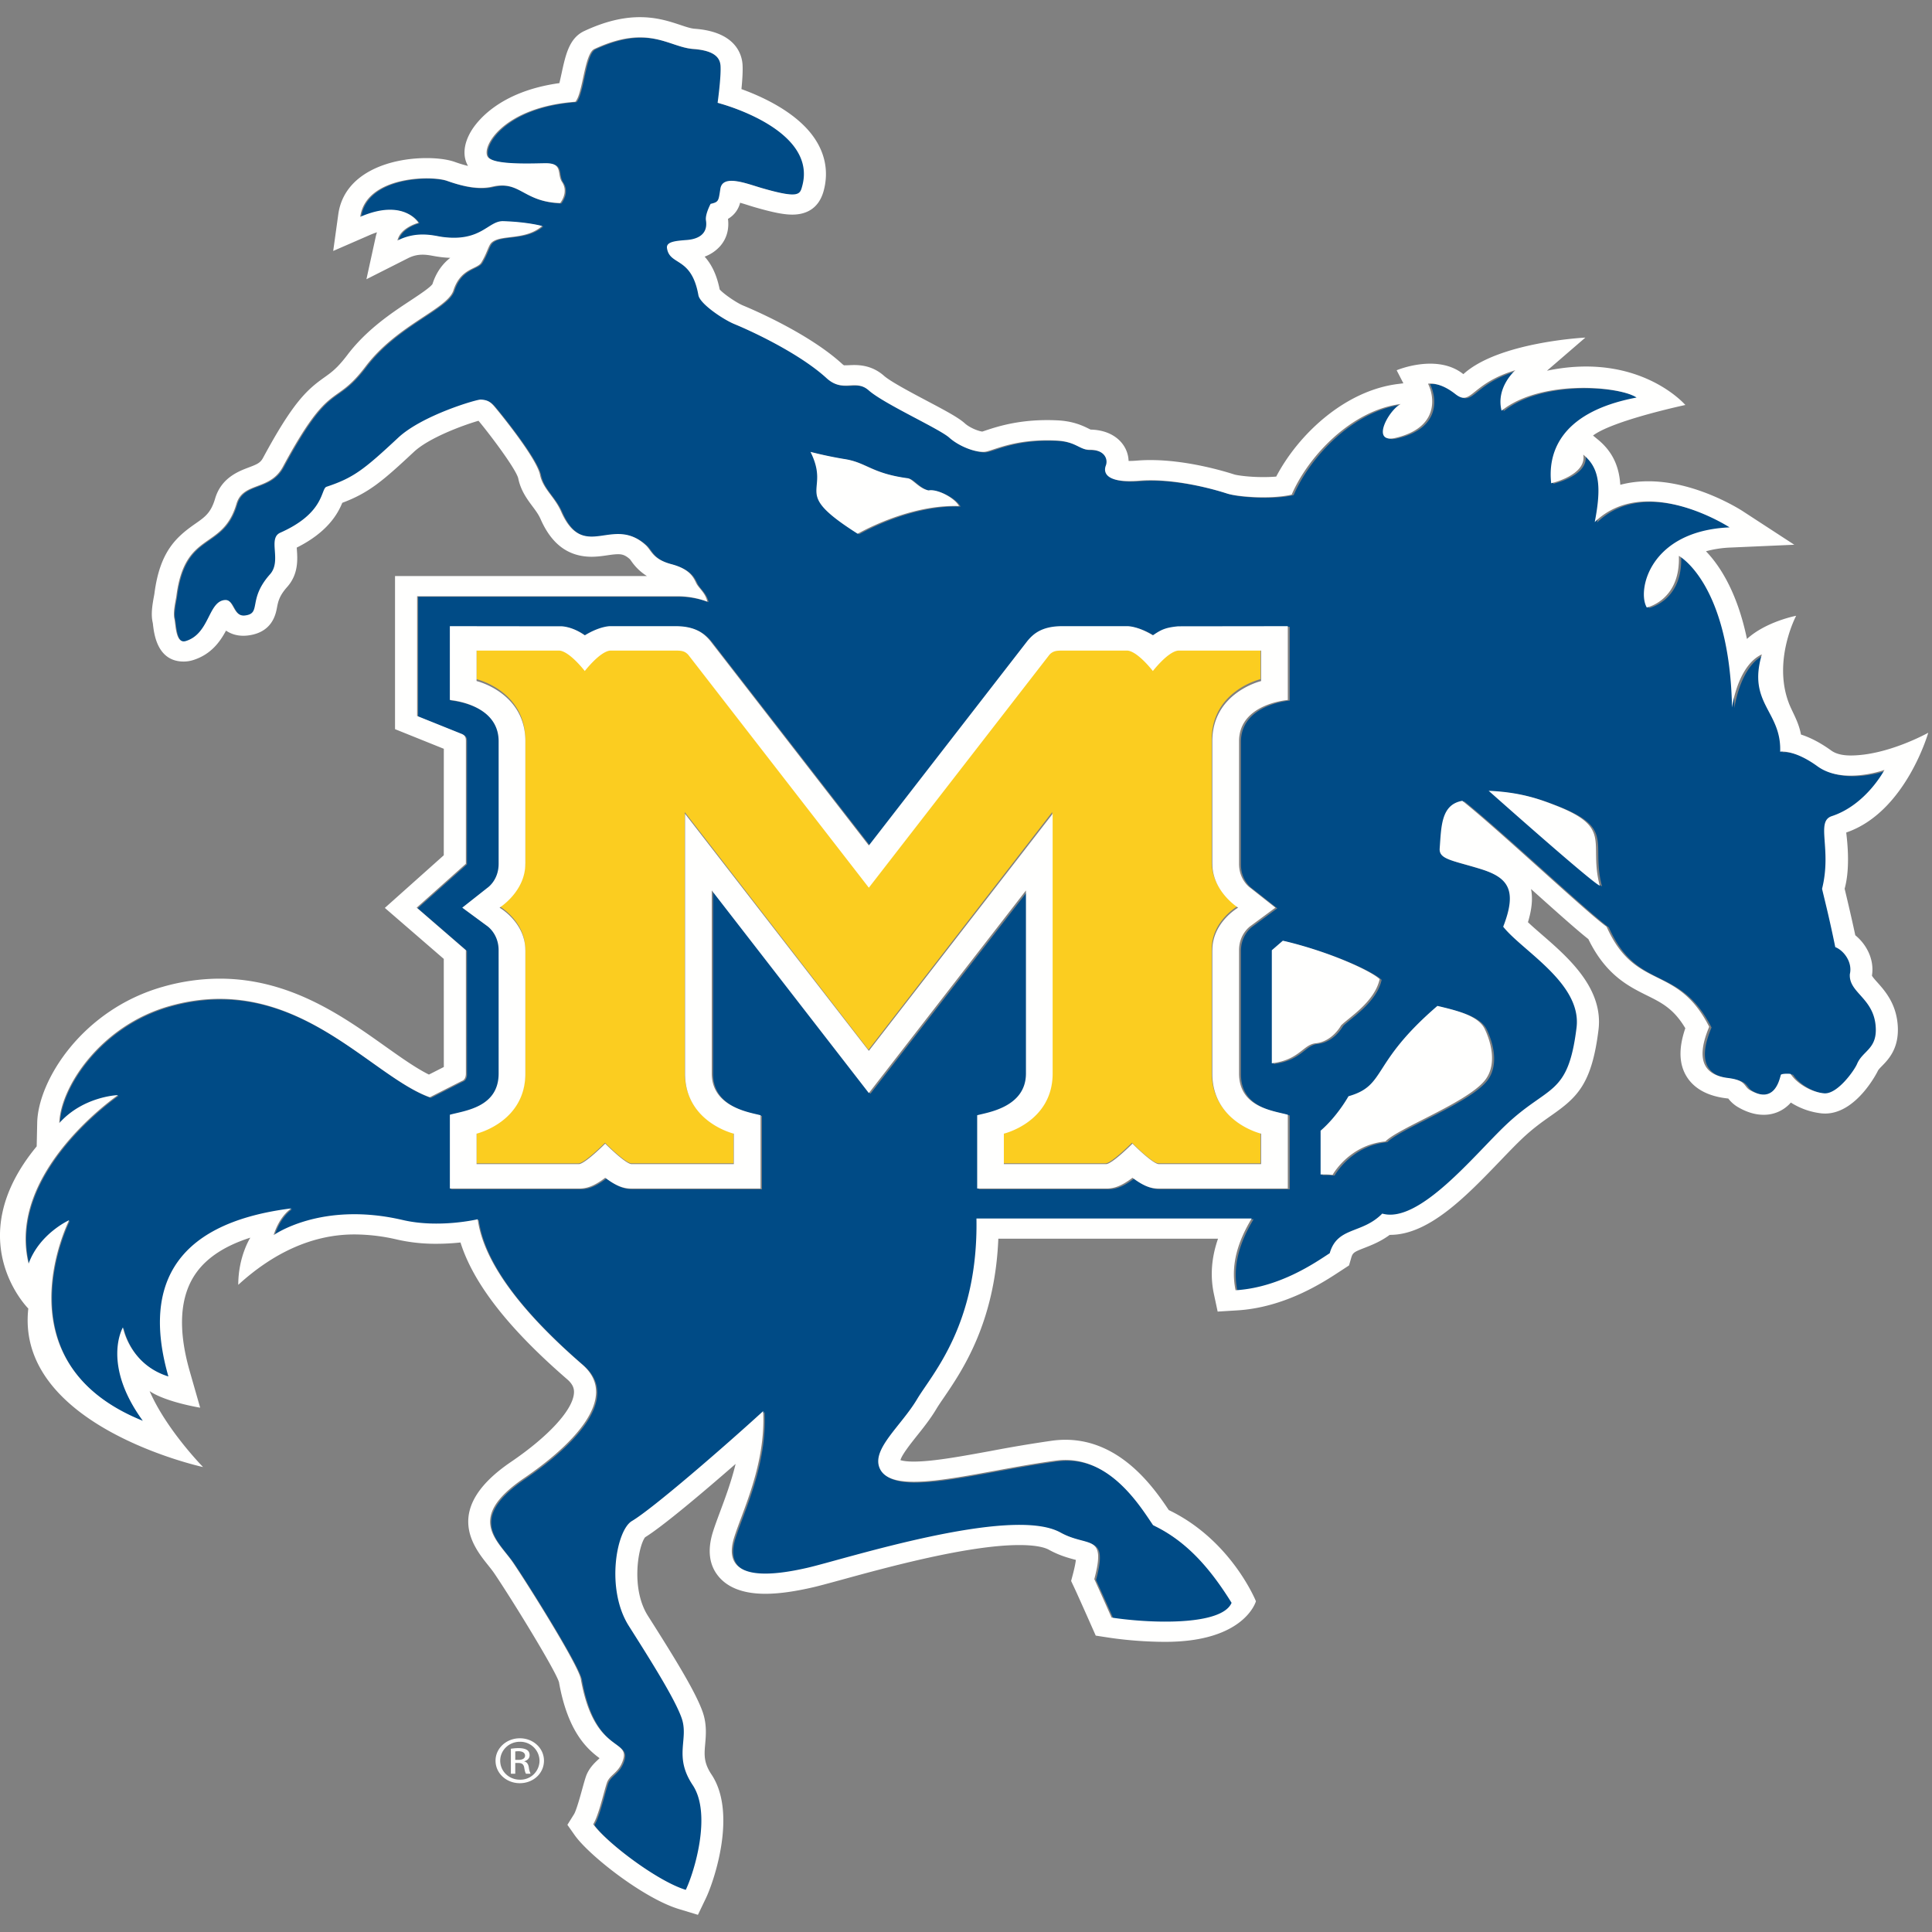 <svg xmlns="http://www.w3.org/2000/svg" width="86" height="86" viewBox="0 0 86 86"><rect x="0" y="0" width="86" height="86" fill="#808080" stroke="none"/><g fill="none" fill-rule="evenodd"><path fill="#004B86" d="M66.36 35.228c1.418.06 2.272.377 2.973.65 2.583 1.002 1.467 1.648 1.977 3.575-.34-.133-4.54-3.862-4.95-4.225zm-.169 10.618c.401.857.452 1.73-.012 2.29-.817.99-3.83 2.104-4.422 2.707-1.619.153-2.351 1.487-2.351 1.487a3.895 3.895 0 0 0-.534-.017v-1.95c.755-.65 1.241-1.533 1.241-1.533 1.714-.49.96-1.444 3.963-4.024.902.216 1.835.442 2.115 1.04zm-9.493 1.517v-5.035l.492-.425c2.034.474 3.905 1.329 4.312 1.713-.218 1.012-1.383 1.716-1.719 2.06 0 0-.384.72-1.129.794-.567.058-.718.737-1.956.893zm.712 5.576H51.67c-.284 0-.61-.048-1.18-.48-.57.432-.896.48-1.18.48h-5.74v-3.263c.413-.12 2.174-.336 2.174-1.86v-8.15l-7 9.023-7-9.023v8.15c0 1.524 1.761 1.74 2.174 1.86v3.263h-5.742c-.282 0-.609-.048-1.179-.48-.57.432-.897.48-1.18.48h-5.743v-3.286c.652-.183 2.174-.322 2.174-1.837v-5.488c0-.74-.516-1.083-.516-1.083l-1.104-.813 1.12-.884s.5-.33.5-1.07v-5.455c0-1.675-2.175-1.838-2.174-1.838V27.9l5.005.006c.363.035.703.19 1.008.402.685-.417 1.13-.408 1.13-.408h2.95c.907.008 1.268.373 1.503.648l7.074 9.117 7.073-9.117c.125-.147.285-.318.545-.448.228-.114.534-.196.958-.2h2.95s.446-.01 1.13.408c.365-.255.57-.35 1.126-.402l4.885-.006v3.286c.003 0-2.172.163-2.172 1.838v5.455c0 .742.498 1.07.498 1.07l1.121.884-1.103.813s-.516.342-.516 1.083v5.488c0 1.515 1.522 1.654 2.172 1.837v3.286zM37.624 20.451c1.002.147 1.203.64 2.85.86.219.03.5.457.929.544.356-.087 1.165.326 1.355.696-1.894-.07-3.8.836-4.515 1.231-3.03-1.92-1.162-1.758-2.1-3.644 0 0 .869.224 1.481.313zm44.83 22.94c.126-.531-.269-1.054-.65-1.202-.28-1.371-.47-2.086-.589-2.596.447-1.788-.294-2.995.435-3.236 1.534-.504 2.346-2.058 2.346-2.058s-1.838.668-2.982-.158c-1.059-.767-1.664-.653-1.664-.653.065-1.808-1.47-2.135-.816-4.334-1.085.503-1.33 2.365-1.33 2.365-.11-5.538-2.37-6.751-2.37-6.751.08 1.977-1.427 2.299-1.427 2.299-.44-.723.097-3.41 3.688-3.567 0 0-3.741-2.433-6.008-.237.329-1.676.168-2.442-.512-3.002.168.912-1.428 1.274-1.428 1.274-.137-1.18.227-3.14 3.804-3.816-.784-.52-4.28-.813-6.015.586-.267-1.044.613-1.803.613-1.803-2 .598-1.95 1.632-2.676 1.06-.727-.572-1.215-.458-1.215-.458.265.514.55 1.94-1.448 2.41-1.124.266-.312-1.228.232-1.507-2.211.28-4.129 2.341-4.858 4.034-.907.214-2.412.104-2.896-.053-.96-.31-2.565-.674-3.887-.568-1.542.125-1.61-.386-1.499-.674.11-.288-.06-.714-.74-.704-.429.008-.602-.366-1.46-.41-1.95-.099-2.897.506-3.249.506-.476 0-1.139-.285-1.523-.63-.446-.402-2.903-1.5-3.593-2.109-.607-.535-1.142.13-1.88-.543-1.158-1.059-3.19-2.033-4.116-2.413-.476-.196-1.523-.89-1.594-1.282-.31-1.736-1.28-1.301-1.398-2.094-.044-.295.398-.326.887-.364.277-.022.964-.13.848-.874-.042-.272.209-.734.209-.734.364-.085.349-.128.433-.669.103-.672 1.174-.228 1.848-.034 1.667.481 1.698.28 1.8-.089.703-2.557-3.74-3.704-3.77-3.707 0 0 .162-1.167.128-1.656-.024-.35-.268-.676-1.225-.746-1.094-.08-1.988-1.117-4.396.004-.446.208-.507 1.981-.847 2.35-3.172.23-4.19 1.977-3.908 2.445.234.388 2.044.294 2.592.291.777-.003.488.486.722.835.233.349.086.72-.082.94-1.66-.055-1.785-1.02-3.027-.73-.577.134-1.26.009-2.018-.262-.707-.254-3.614-.208-3.866 1.607 1.946-.846 2.596.263 2.596.263s-.807.205-.936.79c.89-.449 1.654-.207 1.987-.162 1.751.24 2.05-.722 2.728-.7 1.112.037 1.733.216 1.733.216-.765.662-1.848.36-2.255.738-.142.132-.195.457-.456.887-.187.308-.919.24-1.243 1.24-.272.838-2.503 1.523-3.92 3.393-1.417 1.87-1.546.508-3.68 4.463-.583 1.08-1.775.66-2.068 1.65-.621 2.106-2.296 1.156-2.677 4.1-.024.188-.156.712-.09 1 .065.288.054 1.15.513 1.008 1.07-.329.99-1.775 1.748-1.826.403-.028.353.752.885.688.757-.09.107-.7 1.118-1.834.538-.605-.12-1.596.46-1.853 1.996-.885 1.794-1.957 2.058-2.044 1.21-.4 1.68-.773 3.194-2.185 1.07-.998 3.488-1.703 3.671-1.697.285.01.423.1.569.26.146.16 1.919 2.32 2.075 3.084.13.633.645.97.94 1.639.378.86.806 1.078 1.24 1.112.743.06 1.593-.47 2.529.382.264.242.305.63 1.146.851.84.222.993.61 1.111.851.108.219.416.434.49.818a3.763 3.763 0 0 0-1.357-.24H18.614v5.332l1.952.784c.206.076.222.186.222.34l-.002 5.456-2.192 1.954 2.192 1.896.002 5.488c0 .256-.133.32-.186.335l-1.422.722c-2.711-.966-6.045-5.632-11.6-4.06-3.102.877-4.875 3.646-4.91 5.21 1.076-1.198 2.616-1.245 2.616-1.245s-4.99 3.417-3.983 7.507c.487-1.343 1.807-1.937 1.807-1.937s-3.214 6.326 3.284 8.934c-1.853-2.54-.888-4.161-.888-4.161s.286 1.645 2.026 2.186c-1.069-3.725-.053-6.788 5.477-7.484-.584.41-.786 1.19-.786 1.19s2.114-1.52 5.747-.672c1.621.378 3.343-.034 3.343-.034.163 1.186.956 3.266 4.662 6.47 1.785 1.544-.709 3.776-2.592 5.056-2.648 1.799-1.159 2.785-.493 3.768.666.982 2.906 4.553 3.017 5.174.61 3.438 2.3 2.595 1.846 3.712-.194.48-.553.562-.677.9-.123.337-.369 1.462-.615 1.856.554.787 2.831 2.53 4.125 2.924.376-.785 1.17-3.374.307-4.667-.862-1.294-.161-2.036-.492-2.982-.296-.846-1.355-2.53-2.354-4.103-1.032-1.626-.562-4.256.138-4.67.931-.552 4.124-3.318 5.848-4.893.123 2.362-.923 4.443-1.293 5.624-.65 2.08 1.903 1.66 3.25 1.353 1.65-.376 9.1-2.786 11.28-1.578 1.237.686 2.066.018 1.519 2.082.185.393.769 1.71.769 1.71 1.766.27 4.91.366 5.347-.657-.935-1.504-1.988-2.74-3.5-3.457-.601-.886-2-3.192-4.338-2.875-3.563.483-7.354 1.68-7.86.295-.306-.84.985-1.858 1.68-3.023.674-1.133 2.734-3.323 2.65-8.053h12.266c-.565.932-.97 2.023-.719 3.196 1.974-.12 3.57-1.245 4.194-1.65.343-1.195 1.437-.842 2.34-1.764 1.647.468 4.107-2.617 5.503-3.94 1.915-1.816 2.774-1.264 3.155-4.338.245-1.972-2.413-3.413-3.268-4.495.658-1.684.184-2.208-1.054-2.586-1.236-.378-1.814-.414-1.776-.902.074-.974.057-1.952 1.008-2.118 1.665 1.328 5.507 4.944 6.429 5.606 1.29 2.894 3.132 1.623 4.572 4.456-.396.943-.617 2.102.825 2.278.835.101.703.374.987.54 1.08.633 1.306-.417 1.379-.675.018-.064.392-.064.44-.039.252.399.906.81 1.491.857.59.049 1.343-1.015 1.466-1.307.26-.612.928-.66.826-1.719-.118-1.235-1.203-1.46-1.147-2.282z"/><path fill="#FBCD20" d="M53.938 32.915v5.467h.001c0 1.243 1.147 1.958 1.147 1.958s-1.147.656-1.147 1.898h-.001v5.5c0 2.173 2.17 2.685 2.17 2.685v1.36h-4.545c-.27 0-1.177-.914-1.177-.914s-.907.915-1.177.915h-4.545v-1.36s2.172-.513 2.172-2.685V36.15L38.659 46.73l-8.177-10.578V47.74c0 2.172 2.17 2.684 2.17 2.684v1.36h-4.544c-.27 0-1.177-.914-1.177-.914s-.906.915-1.177.915h-4.546v-1.36s2.171-.513 2.171-2.685v-5.5h-.002c0-1.243-1.147-1.899-1.147-1.899s1.147-.716 1.147-1.958h.002v-5.467c0-2.172-2.171-2.685-2.171-2.685v-1.36h3.687c.462.044 1.127.913 1.127.913s.666-.869 1.129-.912h2.945c.247.002.381.025.532.189l8.03 10.39 8.031-10.39a.521.521 0 0 1 .217-.151c.087-.03.186-.037.315-.038h2.945c.463.043 1.128.912 1.128.912s.666-.869 1.129-.912h3.686v1.36s-2.171.512-2.171 2.684"/><path fill="#FFFFFE" d="M53.964 32.996v5.453h.002c0 1.24 1.147 1.954 1.147 1.954s-1.147.654-1.147 1.894h-.002v5.487c0 2.167 2.172 2.679 2.172 2.679v1.356h-4.548c-.271 0-1.178-.912-1.178-.912s-.907.912-1.178.912h-4.547v-1.356s2.172-.512 2.172-2.679v-11.56l-8.182 10.553-8.181-10.553v11.56c0 2.167 2.171 2.679 2.171 2.679v1.356h-4.547c-.27 0-1.178-.912-1.178-.912s-.907.912-1.178.912h-4.548v-1.356s2.172-.512 2.172-2.679v-5.487h-.002c0-1.24-1.148-1.894-1.148-1.894s1.148-.714 1.148-1.954h.002v-5.453c0-2.167-2.172-2.68-2.172-2.68V28.96h3.69c.461.044 1.127.91 1.127.91s.666-.866 1.13-.91h2.946c.247.003.382.026.532.19l8.036 10.365 8.036-10.366a.521.521 0 0 1 .217-.15c.087-.03.186-.037.315-.039h2.947c.463.044 1.128.91 1.128.91s.667-.866 1.13-.91h3.688v1.357s-2.172.512-2.172 2.679zm3.36-1.837v-3.286l-4.88.006c-.557.053-.76.148-1.126.402-.682-.417-1.128-.408-1.128-.408h-2.947c-.424.004-.73.086-.957.2-.26.13-.42.301-.545.448l-7.066 9.115-7.066-9.115c-.235-.275-.596-.64-1.502-.648H27.16s-.445-.009-1.13.408c-.303-.212-.643-.367-1.006-.402l-5-.006v3.286s2.172.162 2.172 1.837v5.453c0 .74-.499 1.07-.499 1.07l-1.12.884 1.104.813s.514.342.514 1.082l.001 5.486c0 1.515-1.52 1.654-2.171 1.837v3.285h5.737c.283 0 .609-.048 1.178-.48.57.432.896.48 1.178.48h5.737v-3.262c-.413-.12-2.173-.336-2.173-1.86v-8.148l6.993 9.021 6.993-9.02v8.147c0 1.524-1.76 1.74-2.171 1.86v3.262h5.735c.282 0 .609-.048 1.178-.48.569.432.895.48 1.178.48h5.736v-3.285c-.65-.183-2.17-.322-2.17-1.837v-5.486c0-.74.516-1.082.516-1.082l1.102-.813-1.12-.884s-.498-.328-.498-1.07v-5.453c0-1.675 2.173-1.837 2.17-1.837zm-33.308 47.22a.857.857 0 0 0-.873-.847h-.005c-.48 0-.872.377-.872.842 0 .475.392.846.877.846a.85.85 0 0 0 .873-.841zm.198-.005c0 .563-.475 1.002-1.076 1.002-.595 0-1.08-.439-1.08-1.002 0-.554.485-.997 1.08-.997h.005c.596 0 1.071.443 1.071.997zm-.842-.226c0-.098-.079-.195-.296-.195a1 1 0 0 0-.14.01v.376h.14c.16 0 .296-.054.296-.19zm.169.532a.84.84 0 0 0 .078.275h-.204c-.03-.036-.058-.138-.082-.284-.03-.142-.107-.195-.262-.195h-.135v.479h-.195v-1.113c.102-.013.199-.027.344-.027.185 0 .306.037.378.084.073.05.112.125.112.232 0 .145-.107.234-.238.27v.009c.108.017.18.106.204.27zm36.154-33.035c.335-.343 1.5-1.048 1.717-2.06-.407-.383-2.276-1.238-4.308-1.712l-.491.425v5.033c1.237-.155 1.387-.834 1.954-.892.744-.075 1.128-.794 1.128-.794zm23.794-.003c-.118-1.235-1.202-1.46-1.146-2.282.125-.53-.269-1.052-.649-1.201-.28-1.37-.47-2.085-.588-2.595.445-1.787-.295-2.994.433-3.235 1.533-.504 2.344-2.058 2.344-2.058s-1.836.669-2.978-.158c-1.058-.767-1.664-.652-1.664-.652.066-1.807-1.467-2.134-.815-4.333-1.083.503-1.328 2.365-1.328 2.365-.11-5.537-2.367-6.75-2.367-6.75.08 1.977-1.426 2.299-1.426 2.299-.44-.723.097-3.41 3.684-3.567 0 0-3.737-2.432-6.002-.236.329-1.676.168-2.442-.511-3.001.168.911-1.427 1.273-1.427 1.273-.136-1.18.227-3.14 3.8-3.815-.783-.52-4.275-.812-6.008.586-.268-1.043.612-1.802.612-1.802-1.999.597-1.948 1.631-2.673 1.06-.727-.573-1.214-.458-1.214-.458.264.513.549 1.939-1.446 2.409-1.124.265-.313-1.228.231-1.507-2.209.28-4.125 2.34-4.854 4.033-.906.214-2.41.104-2.892-.053-.96-.31-2.563-.674-3.884-.568-1.54.125-1.608-.385-1.497-.673.11-.288-.06-.714-.74-.704-.427.007-.6-.367-1.457-.41-1.948-.099-2.895.506-3.246.506-.476 0-1.138-.286-1.522-.63-.446-.402-2.9-1.5-3.59-2.108-.606-.535-1.14.13-1.877-.544-1.157-1.058-3.188-2.031-4.112-2.412-.476-.195-1.522-.89-1.592-1.281-.31-1.736-1.28-1.301-1.398-2.093-.044-.295.398-.326.887-.365.277-.022.963-.13.847-.874-.042-.271.208-.734.208-.734.364-.084.35-.128.433-.668.103-.671 1.173-.228 1.846-.034 1.665.48 1.697.28 1.798-.089.702-2.556-3.737-3.703-3.766-3.706 0 0 .163-1.167.129-1.655-.025-.35-.268-.676-1.224-.746-1.094-.08-1.987-1.117-4.392.004-.445.208-.507 1.98-.846 2.35-3.17.23-4.186 1.976-3.905 2.443.234.389 2.042.294 2.59.292.776-.004.487.485.721.834.233.349.086.72-.082.939-1.659-.054-1.783-1.018-3.024-.73-.576.135-1.258.01-2.015-.26-.707-.255-3.61-.208-3.862 1.605 1.944-.845 2.593.264 2.593.264s-.807.205-.935.79c.888-.45 1.652-.208 1.984-.163 1.75.24 2.049-.722 2.726-.7 1.11.037 1.73.216 1.73.216-.764.663-1.845.36-2.252.739-.141.132-.194.456-.455.886-.187.308-.918.24-1.242 1.24-.272.838-2.5 1.522-3.916 3.392-1.416 1.869-1.544.508-3.677 4.461-.582 1.08-1.773.66-2.066 1.65-.62 2.105-2.293 1.156-2.673 4.1-.025.187-.157.71-.091.999.065.288.055 1.149.513 1.007 1.068-.329.989-1.774 1.746-1.826.403-.027.353.752.885.689.756-.09.106-.7 1.116-1.834.538-.605-.12-1.596.459-1.852 1.995-.885 1.793-1.957 2.057-2.044 1.209-.4 1.677-.773 3.19-2.184 1.07-.998 3.485-1.703 3.668-1.697.284.01.422.1.568.26.146.16 1.917 2.319 2.074 3.084.129.632.644.97.938 1.637.377.86.805 1.079 1.24 1.113.741.059 1.59-.471 2.525.382.264.241.305.629 1.145.85.84.222.993.61 1.11.851.108.218.415.434.49.818a3.756 3.756 0 0 0-1.356-.24h-11.56v5.33l1.95.784c.205.076.221.186.221.34l-.001 5.454-2.19 1.954 2.19 1.895.001 5.486c0 .257-.132.32-.186.336l-1.42.721c-2.708-.965-6.038-5.63-11.588-4.059-3.1.877-4.87 3.646-4.905 5.21 1.075-1.199 2.613-1.245 2.613-1.245S.266 52.162 1.273 56.25c.487-1.343 1.805-1.936 1.805-1.936s-3.21 6.324 3.281 8.931c-1.852-2.539-.887-4.16-.887-4.16s.286 1.644 2.024 2.186c-1.068-3.724-.053-6.787 5.472-7.482-.584.41-.786 1.19-.786 1.19s2.112-1.52 5.742-.673c1.619.378 3.34-.033 3.34-.033.162 1.185.954 3.265 4.656 6.468 1.783 1.544-.708 3.774-2.59 5.054-2.644 1.799-1.157 2.784-.492 3.767.666.982 2.904 4.552 3.014 5.173.61 3.437 2.297 2.594 1.845 3.71-.195.48-.553.563-.677.9-.122.338-.368 1.462-.614 1.856.553.787 2.828 2.53 4.12 2.923.377-.784 1.169-3.373.307-4.666-.86-1.294-.16-2.035-.491-2.98-.296-.846-1.354-2.53-2.351-4.102-1.032-1.626-.562-4.256.137-4.67.93-.55 4.12-3.316 5.842-4.891.123 2.361-.922 4.442-1.291 5.623-.65 2.078 1.9 1.659 3.246 1.353 1.649-.376 9.09-2.786 11.268-1.578 1.237.685 2.065.018 1.518 2.08.185.394.768 1.71.768 1.71 1.765.27 4.905.367 5.343-.656-.934-1.503-1.986-2.739-3.496-3.457-.602-.885-2-3.19-4.335-2.873-3.56.482-7.347 1.679-7.852.294-.306-.84.984-1.857 1.678-3.021.674-1.133 2.731-3.323 2.648-8.051h12.253c-.564.932-.968 2.023-.718 3.194 1.972-.12 3.567-1.244 4.19-1.648.342-1.195 1.435-.843 2.338-1.764 1.645.468 4.103-2.617 5.497-3.94 1.913-1.815 2.771-1.262 3.152-4.336.244-1.971-2.41-3.412-3.265-4.494.657-1.683.184-2.207-1.053-2.585-1.234-.378-1.811-.414-1.774-.901.074-.974.057-1.952 1.007-2.118 1.664 1.328 5.502 4.942 6.423 5.604 1.29 2.893 3.128 1.623 4.567 4.455-.395.943-.616 2.101.824 2.277.835.102.702.375.987.54 1.079.633 1.304-.417 1.377-.674.018-.064.391-.064.44-.04.25.4.905.81 1.49.858.588.048 1.341-1.016 1.464-1.307.259-.612.926-.661.825-1.719zm.979-.078c.102 1.07-.397 1.583-.696 1.888-.108.11-.166.172-.191.233-.008.018-.934 1.883-2.342 1.883l-.128-.005a3.203 3.203 0 0 1-1.394-.484 1.582 1.582 0 0 1-1.217.544c-.368 0-.75-.115-1.138-.342a1.497 1.497 0 0 1-.431-.382c-.468-.048-1.353-.208-1.832-.945-.363-.56-.39-1.276-.08-2.184-.517-.868-1.05-1.133-1.709-1.46-.82-.407-1.83-.91-2.607-2.507-.533-.421-1.47-1.26-2.552-2.23.084.418.039.898-.137 1.477.18.172.4.362.627.559 1.157 1.005 2.743 2.38 2.513 4.238-.302 2.439-.966 3.012-2.113 3.816-.376.264-.802.562-1.308 1.043-.263.25-.566.564-.893.905-1.519 1.58-3.216 3.371-4.979 3.357-.405.3-.809.456-1.124.58-.487.189-.526.22-.596.466l-.091.315-.412.269c-.73.48-2.44 1.603-4.572 1.732l-.864.053-.166-.777c-.172-.803-.112-1.62.183-2.468h-9.78c-.15 3.731-1.605 5.87-2.414 7.058-.136.198-.255.372-.346.524-.259.435-.583.842-.87 1.2-.255.322-.67.843-.727 1.076.078.026.254.064.597.064.848 0 2.1-.23 3.424-.472a59.529 59.529 0 0 1 2.744-.46c.193-.025.387-.039.577-.039 2.465 0 3.949 2.154 4.602 3.129 2.788 1.34 3.88 4.058 3.88 4.058s-.49 1.808-4.033 1.808c-.822 0-1.754-.07-2.556-.194l-.542-.083-.206-.465c0-.001-.577-1.303-.76-1.692l-.13-.276.077-.29c.084-.318.12-.52.135-.647l-.032-.008c-.3-.08-.71-.19-1.175-.447-.139-.077-.493-.206-1.31-.206-2.275 0-5.918.999-7.875 1.535-.582.159-1.046.286-1.337.352-.832.19-1.517.282-2.093.282-.96 0-1.662-.261-2.087-.776-.417-.505-.5-1.17-.248-1.977.082-.262.195-.565.321-.905.226-.605.496-1.328.69-2.123-1.5 1.31-3.255 2.787-4.03 3.265-.298.386-.653 2.27.126 3.497 1.146 1.805 2.12 3.373 2.437 4.279.189.541.147 1.026.113 1.415-.043.486-.074.838.282 1.372 1.152 1.73.098 4.773-.246 5.493l-.36.751-.852-.259c-1.575-.48-4.004-2.39-4.636-3.29l-.322-.458.295-.473c.103-.168.28-.81.365-1.118.067-.245.127-.455.17-.576.13-.35.359-.567.51-.711.04-.036.068-.063.091-.088-.531-.396-1.41-1.15-1.806-3.383-.152-.522-2.074-3.655-2.879-4.844-.085-.125-.186-.25-.287-.377-.653-.817-2.01-2.517 1.028-4.583 1.682-1.144 2.757-2.319 2.805-3.066.01-.165-.017-.367-.304-.615-2.606-2.255-4.17-4.257-4.747-6.088a10.17 10.17 0 0 1-1.072.058 7.711 7.711 0 0 1-1.745-.187 8.43 8.43 0 0 0-1.908-.229c-1.893 0-3.636.844-5.167 2.243 0-1.268.538-2.1.538-2.1-1.097.35-1.898.864-2.39 1.538-.75 1.026-.853 2.511-.307 4.414l.463 1.617s-1.527-.246-2.25-.738c.753 1.73 2.38 3.381 2.38 3.381s-8.367-1.816-7.78-7.056c0 0-3.07-3.053.373-7.219l.023-1.055c.042-1.884 2.01-5.035 5.597-6.05a9.28 9.28 0 0 1 2.526-.361c3.128 0 5.476 1.668 7.362 3.008.702.498 1.37.973 1.952 1.262l.663-.337-.002-4.812-2.624-2.27 2.624-2.343.002-4.74-2.172-.874v-6.815h11.213a2.343 2.343 0 0 1-.694-.664c-.023-.03-.042-.061-.067-.088-.224-.203-.377-.22-.526-.22-.136 0-.298.022-.468.047-.27.04-.595.085-.915.058-.928-.074-1.604-.62-2.066-1.673-.088-.2-.214-.369-.36-.565-.232-.312-.522-.7-.632-1.242-.103-.425-1.288-1.992-1.769-2.565-.645.184-2.191.746-2.873 1.382-1.377 1.284-1.995 1.823-3.191 2.27-.193.468-.634 1.297-2.028 1.994l.006.08c.031.438.078 1.1-.432 1.673-.353.396-.403.658-.452.913-.057.305-.212 1.115-1.299 1.246-.428.049-.738-.061-.97-.217-.257.478-.657 1.063-1.475 1.315a1.41 1.41 0 0 1-.41.062c-1.16 0-1.31-1.199-1.36-1.593-.006-.057-.011-.11-.02-.148-.081-.356-.02-.75.055-1.157.01-.053.019-.097.023-.13.242-1.869.966-2.513 1.819-3.107.434-.302.695-.485.882-1.118.273-.926 1.044-1.217 1.504-1.39.374-.142.51-.202.63-.424 1.336-2.478 1.95-3.03 2.736-3.587.306-.217.57-.405 1.013-.989.865-1.143 1.994-1.887 2.818-2.43.374-.247.887-.586.976-.735.185-.576.492-.93.79-1.162a5.04 5.04 0 0 1-.726-.081c-.151-.028-.321-.06-.504-.06-.231 0-.436.05-.646.155l-1.855.938.416-1.9a1.75 1.75 0 0 1 .054-.19 3.543 3.543 0 0 0-.326.124l-1.623.707.226-1.63c.256-1.848 2.277-2.504 3.93-2.504.293 0 .845.023 1.265.174.21.075.403.133.58.175-.247-.428-.2-.972.13-1.535.254-.43 1.253-1.78 3.937-2.151.033-.138.066-.29.093-.413.185-.855.345-1.594 1.017-1.907.889-.414 1.697-.616 2.472-.616.76 0 1.336.192 1.8.346.253.085.472.158.643.17 1.83.134 2.097 1.153 2.127 1.584.02.29-.01.725-.048 1.102.944.34 2.342.995 3.13 2.018.588.764.77 1.635.528 2.518-.24.871-.89 1.051-1.394 1.051-.375 0-.854-.094-1.653-.324-.097-.028-.2-.06-.309-.094a10.45 10.45 0 0 0-.361-.11 1.141 1.141 0 0 1-.54.718c.073.585-.145.98-.346 1.21a1.719 1.719 0 0 1-.693.471c.283.315.53.762.67 1.461.176.199.747.594 1.047.717.292.12 2.889 1.21 4.404 2.596.054.05.082.062.085.063.002 0 .116 0 .201-.004.087-.004.172-.008.258-.008.522 0 .954.157 1.321.481.292.258 1.228.753 1.912 1.115.89.47 1.407.75 1.684 1 .216.193.58.339.774.366.05-.014.108-.035.177-.058.537-.176 1.584-.521 3.182-.441.706.036 1.13.245 1.383.37l.08.04c.825.02 1.236.396 1.412.623.178.229.273.498.281.772.113.003.248-.003.397-.016a7.17 7.17 0 0 1 .577-.022c1.622 0 3.259.489 3.722.638.125.041.653.12 1.303.12.206 0 .4-.008.573-.023.997-1.899 3.066-3.823 5.407-4.12l.253-.032-.299-.581s1.8-.762 2.969.174c1.572-1.437 5.431-1.628 5.431-1.628l-1.71 1.475c4.116-.86 6.161 1.525 6.161 1.525s-3.216.685-4.11 1.36l.222.183c.665.547.942 1.217.992 2.01.393-.104.81-.157 1.246-.157 2.133 0 4.105 1.267 4.188 1.32l2.311 1.505-2.835.125a4.816 4.816 0 0 0-1.096.166c.588.61 1.385 1.783 1.824 3.903.848-.776 2.19-1.032 2.19-1.032s-1.052 1.984-.325 3.888c.15.396.433.82.54 1.399.38.122.832.34 1.347.712.2.145.491.22.862.22 1.65 0 3.456-1.012 3.456-1.012s-1.005 3.536-3.65 4.441c.004.112.215 1.472-.072 2.502 0 0 .297 1.228.474 2.071.502.408.857 1.083.742 1.796.028.065.154.205.239.3.324.362.813.91.902 1.837zm-15.233-9.715c-.7-.272-1.554-.588-2.97-.648.41.363 4.605 4.09 4.945 4.223-.51-1.927.605-2.572-1.975-3.575zm-9.21 12.949s-.487.883-1.241 1.533v1.95c.237-.01.415.005.534.016 0 0 .732-1.334 2.349-1.487.59-.602 3.601-1.716 4.418-2.706.463-.56.412-1.432.011-2.288-.28-.599-1.211-.825-2.112-1.04-3 2.578-2.247 3.533-3.96 4.022zm-21.85-25.04c.715-.395 2.62-1.302 4.512-1.231-.19-.37-.998-.783-1.355-.696-.428-.087-.709-.513-.927-.543-1.645-.222-1.847-.714-2.847-.86a17.602 17.602 0 0 1-1.48-.313c.937 1.885-.929 1.724 2.098 3.643z"/></g></svg>